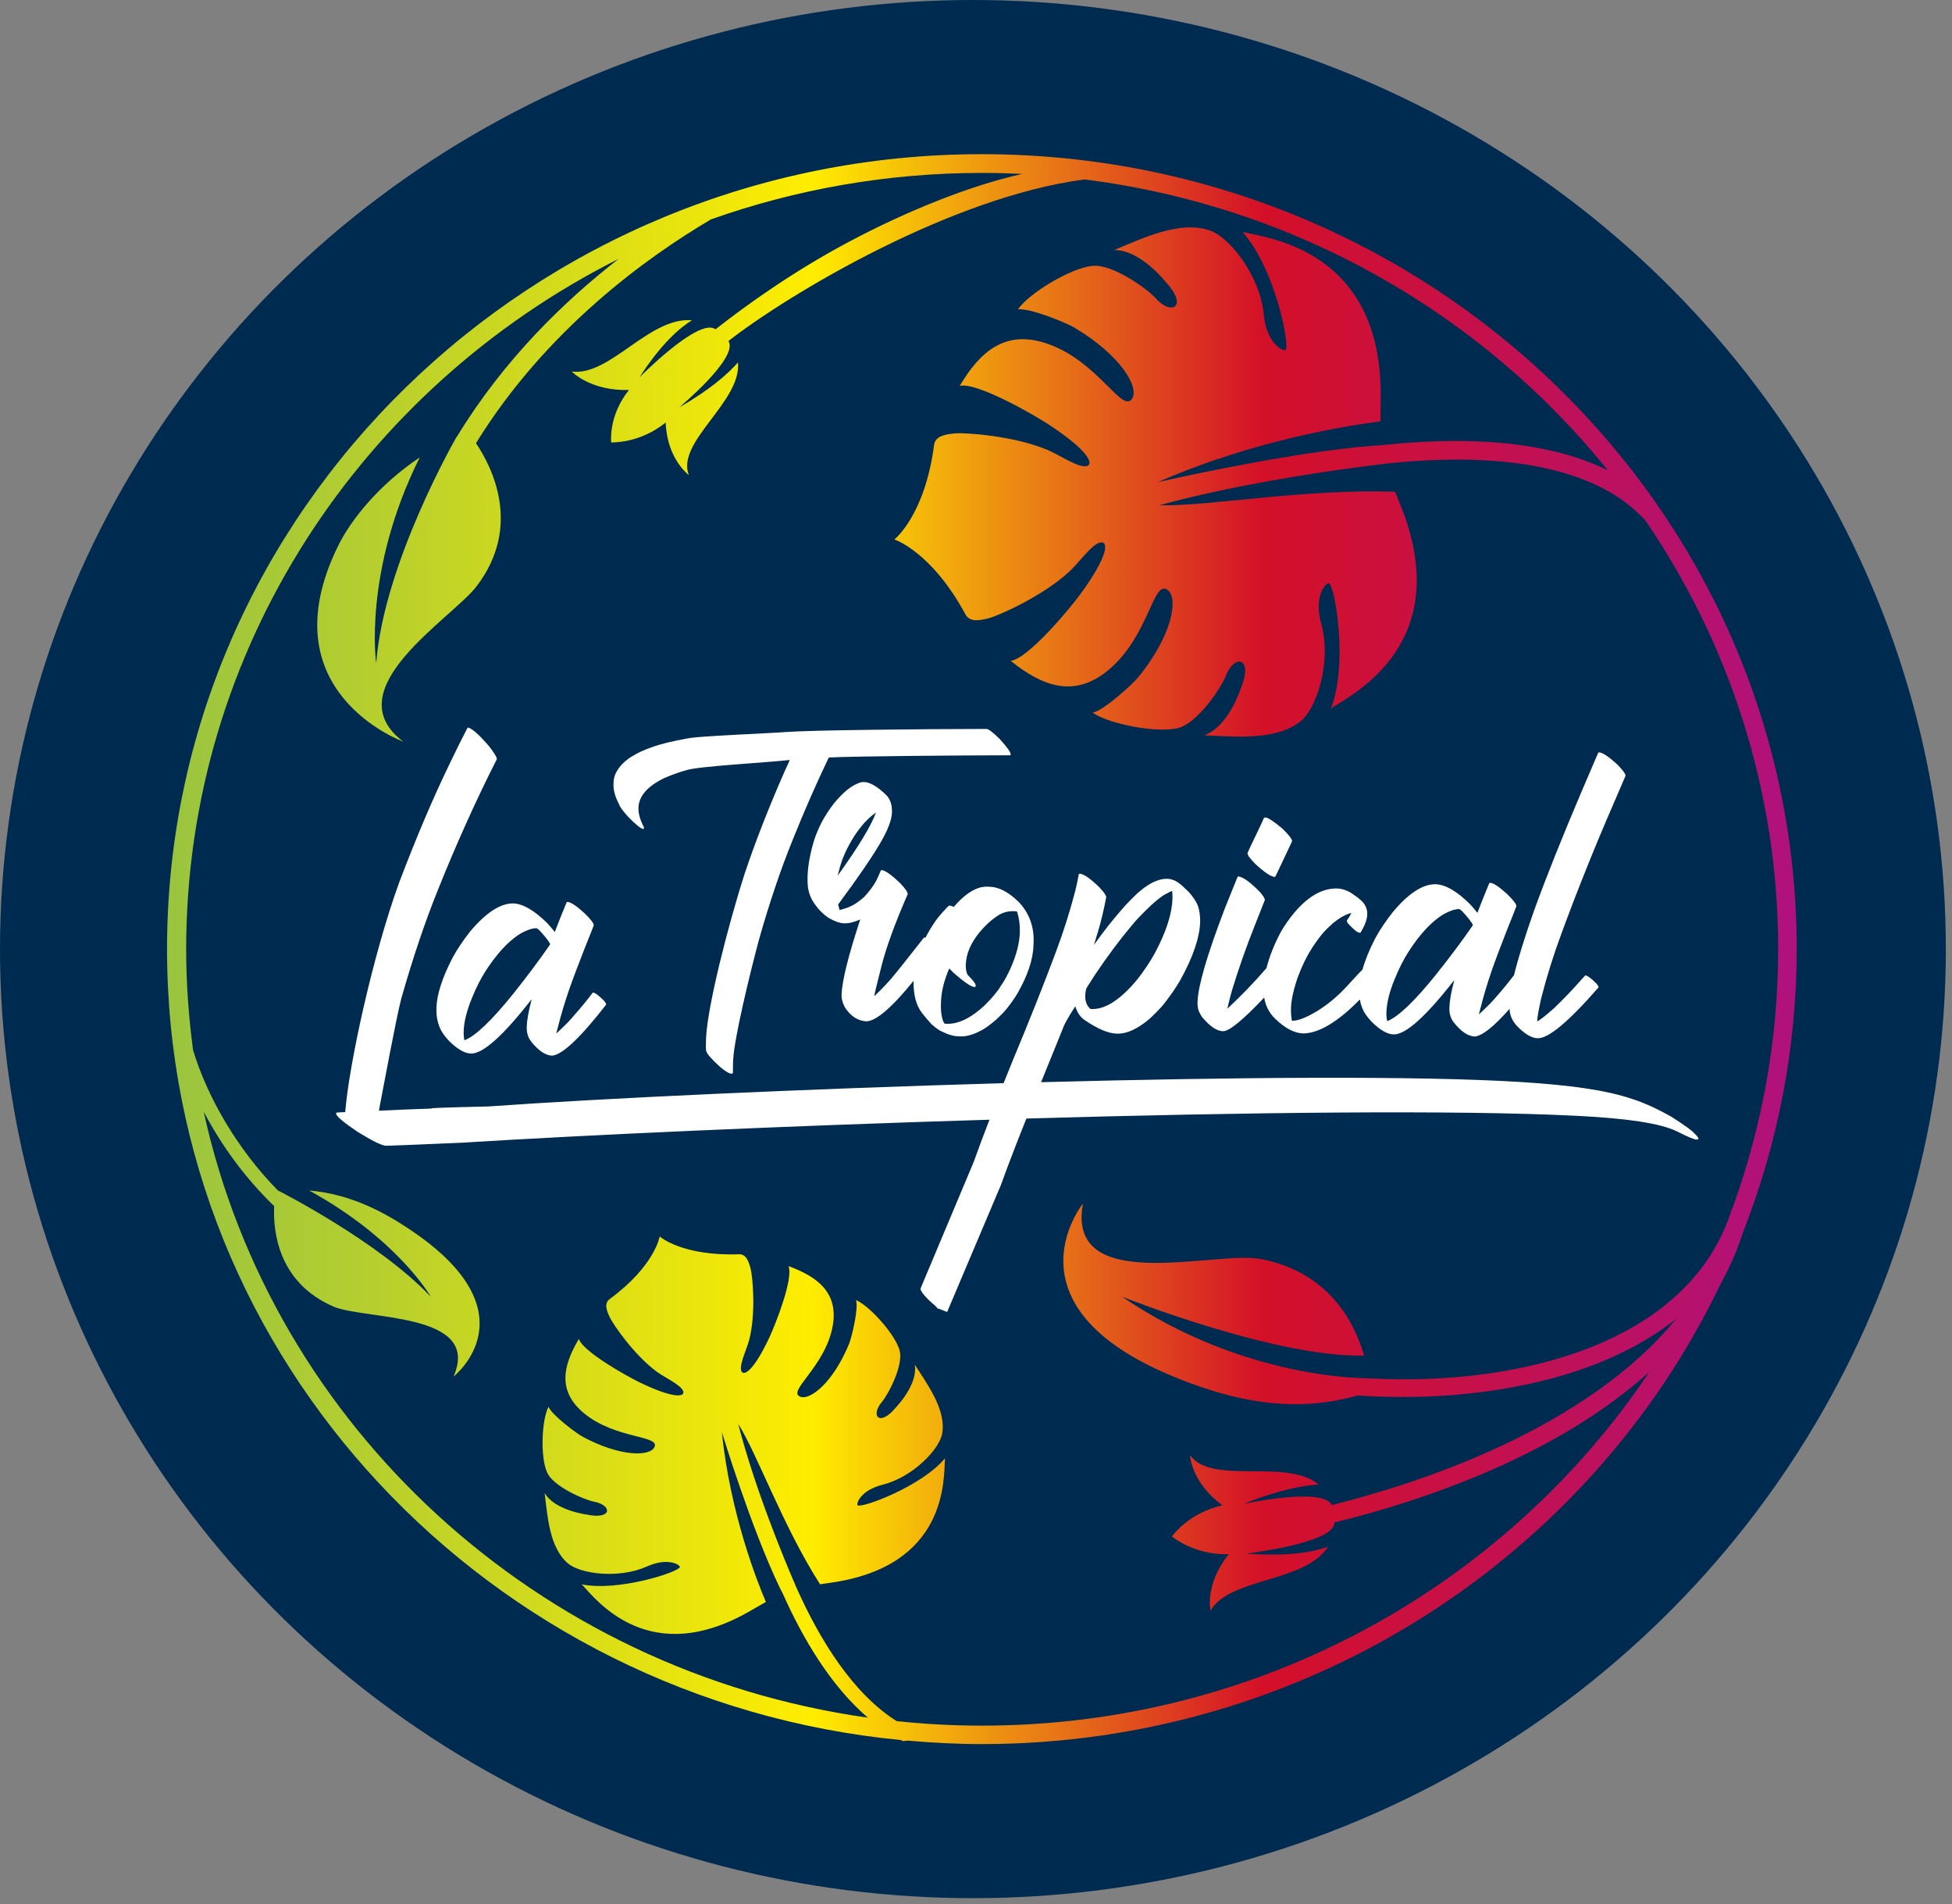 <?xml version="1.0" encoding="utf-8"?>
<!-- Generator: Adobe Illustrator 25.0.0, SVG Export Plug-In . SVG Version: 6.00 Build 0)  -->
<svg version="1.1" id="Layer_2" xmlns="http://www.w3.org/2000/svg" xmlns:xlink="http://www.w3.org/1999/xlink" x="0px" y="0px"
	 width="203px" height="198px" viewBox="0 0 203 198" style="enable-background:new 0 0 203 198"
	 xml:space="preserve">
<rect x="0" y="0" width="203" height="198" fill="#808080" stroke="none"/>
<ellipse style="fill:#002B50;" cx="101.18" cy="98.68" rx="101.18" ry="98.68"/>
<linearGradient id="SVGID_1_" gradientUnits="userSpaceOnUse" x1="17.374" y1="98.684" x2="186.847" y2="98.684">
	<stop  offset="0" style="stop-color:#9AC43F"/>
	<stop  offset="0.099" style="stop-color:#AFCC32"/>
	<stop  offset="0.3" style="stop-color:#E4E211"/>
	<stop  offset="0.395" style="stop-color:#FFED00"/>
	<stop  offset="0.672" style="stop-color:#D41028"/>
	<stop  offset="1" style="stop-color:#AF117E"/>
</linearGradient>
<path style="fill:url(#SVGID_1_);" d="M181.22,128.25c3.62-9.19,5.63-19.15,5.63-29.57c0-45.57-38.01-82.65-84.74-82.65
	S17.37,53.11,17.37,98.68c0,42.8,33.53,78.1,76.32,82.24c0.07,0.03,0.13,0.07,0.2,0.11c0.17-0.01,0.34-0.04,0.51-0.05
	c2.54,0.22,5.11,0.36,7.7,0.36c33.98,0,63.34-19.62,76.83-47.84C179.88,131.79,180.65,130.05,181.22,128.25z M102.11,179.42
	c-2.99,0-5.95-0.16-8.86-0.47c-4.61-2.9-8.03-8.54-10.38-13.78c0,0-0.1-0.23-0.28-0.65c-0.95-2.2-4.06-9.65-5.82-16.47
	c1.96,3.08,4.65,10.64,8.51,16.67c0.33-0.05,0.67-0.1,1.06-0.15c12.21-1.71,11.81-10.74,11.93-12.94c-2.47,2.95-8.68,5.21-9.08,4.88
	c-0.16-0.13,0.25-1.55,2.61-2.14c3.15-0.8,5.89-3.68,6.18-5.3c0.44-2.45-1.49-5.08-2.85-7.18c0.37,2.04-1.94,4.42-1.94,4.42
	c-1.71,2.09-2.71,0.91-1.48-0.54c0.71-0.85,2.25-3.84,1.85-5.35c-0.45-1.67-3.1-4.62-4.54-5.25c0.29,0.89-0.46,3.94-0.74,4.6
	c-1.66,4-4.01,5.82-5.03,5.46c-1.49-0.53,2.52-3.06,3.33-7.27c0.67-3.49-1.49-5.19-4.58-6.32c0.54,1.26-1.35,6.04-1.98,7.4
	c-1.69,3.61-2.76,4.15-2.95,3.43c-0.17-0.66,0.62-2.28,0.85-3.18c0.72-2.84,0.34-6.62,0.14-7.39c-0.2-0.75-0.47-1.52-1.22-1.49
	c-5.91,0.21-8.24-1.85-8.24-1.85s-0.48,3.04-5.2,6.51c-0.6,0.44-0.32,1.2,0.02,1.91c0.34,0.71,2.49,3.88,4.89,5.65
	c0.76,0.56,2.42,1.33,2.71,1.95c0.32,0.67-0.85,0.92-4.5-0.85c-1.38-0.67-5.93-3.22-6.32-4.52c-1.66,2.78-2.25,5.43,0.53,7.73
	c3.35,2.76,8.1,2.26,7.29,3.59c-0.56,0.9-3.56,0.93-7.43-1.15c-0.64-0.35-3.19-2.24-3.55-3.11c-0.72,1.37-0.87,5.29-0.13,6.86
	c0.66,1.42,3.79,2.8,4.89,3.01c1.9,0.37,1.87,1.9-0.8,1.33c0,0-3.33-0.43-4.36-2.24c0.3,2.47,0.5,5.69,2.43,7.33
	c1.28,1.08,5.26,1.63,8.22,0.31c2.21-0.99,3.45-0.14,3.41,0.06c-0.09,0.51-6.38,2.58-10.2,1.8c1.52,1.63,7.05,8.89,17.63,2.7
	c0.58-0.34,1.07-0.62,1.52-0.87c-0.82-1.9-3.72-9.14-4.58-17.66c0,0,3.03,9.99,6.05,16.24c0.09,0.18,0.28,0.54,0.28,0.54
	c2.06,4.63,4.97,9.59,8.85,12.91c-34.33-4.83-61.9-30.27-69.07-63.01c1.84,3.51,4.33,6.94,7.33,9.82c-0.12,2.63,0.4,7.91,6.12,10.43
	c3.26,1.44,15.52,0.54,12.53,7.3c0,0,8.52-6.63-4.62-15.35c-2.32-1.54-5.86-3.62-10.39-4c9.26,5.08,12.65,11.05,12.65,11.05
	c-5.44-5.77-15.91-11.06-15.91-11.06c-4.18-4.26-7.32-9.65-8.81-14.58c-0.46-3.44-0.72-6.93-0.72-10.49
	c0-31.24,18.3-58.37,44.97-71.78c-5.69,4.42-11.96,10.51-16.81,18.48c-0.01,0.01-0.02,0.01-0.03,0.01
	c-0.06,0.1-7.58,13.15-8.37,23.56c0,0-1.39-9.54,4.53-21.41c-4.24,2.84-7.15,6.47-8.49,9.2c-7.48,15.2,6.78,20.35,6.78,20.35
	c-7.21-5.42,5.05-12.78,7.63-16.16c4.74-6.22,1.61-12.38-0.07-14.87c7.31-11.85,17.85-19.39,24.44-23.27
	c8.8-3.12,18.3-4.83,28.2-4.83c1.41,0,2.8,0.04,4.19,0.1c-5.6,1.24-12.25,3.98-18.06,7.07c-5.79,3.08-10.66,6.58-13.86,9.09
	c-0.03-0.02-0.06-0.04-0.09-0.06c-1.83-1.03-7.82,5.06-7.82,5.06c2.29-3.55,4.24-5.19,5.46-5.94c-4.45-0.38-8.51,5.84-12.5,5.33
	c0,0,1.91,2.03,5.95,1.92c-2.17,2.69-1.85,5.45-1.85,5.45s2.96,0.14,5.67-2.07c0.13,3.8,2.4,5.46,2.4,5.46
	c-1.32-3.48,5.49-7.6,5.12-11.71c-1.05,1.19-2.91,2.85-6.11,4.67c0,0,6.12-5.07,5.14-6.86c-0.01-0.01-0.02-0.02-0.03-0.03
	c6.36-4.95,23.25-15.02,37.05-16.8c22.01,2.78,41.32,14,54.41,30.24c-6.76-3.34-15.78-3.45-23.52-2.61c0-0.01-2.02,0.14-3.1,0.26
	c-8.88,0.98-20.17,3.58-20.17,3.58c10.3-4.51,20.44-5.98,23.14-6.31c0-0.65,0.01-1.37,0.02-2.21c0.32-15.48-11.52-16.86-14.36-17.48
	c3.33,3.67,4.98,11.83,4.46,12.26c-0.21,0.17-1.96-0.63-2.25-3.67c-0.38-4.07-3.56-8.06-5.62-8.76c-3.1-1.06-6.92,0.78-9.94,2.04
	c2.74-0.03,5.36,3.32,5.36,3.32c2.36,2.54,0.62,3.55-1.01,1.72c-0.95-1.06-4.53-3.59-6.58-3.4c-2.27,0.2-6.66,2.87-7.78,4.53
	c1.22-0.17,5.03,1.39,5.83,1.87c4.86,2.88,6.75,6.18,6.07,7.36c-1,1.74-3.46-3.76-8.77-5.64c-4.4-1.56-7.06,0.77-9.18,4.36
	c1.75-0.4,7.58,2.92,9.22,4c4.35,2.84,4.82,4.29,3.85,4.36c-0.89,0.07-2.84-1.24-3.96-1.71c-3.55-1.48-8.56-1.8-9.59-1.71
	c-1.02,0.09-2.07,0.27-2.19,1.2c-0.96,7.36-4.13,9.83-4.13,9.83s3.85,1.23,7.39,7.79c0.45,0.84,1.5,0.65,2.49,0.38
	c1-0.27,5.58-2.28,8.37-4.88c0.89-0.83,2.24-2.72,3.1-2.96c0.94-0.26,1.01,1.25-2.04,5.4c-1.15,1.57-5.42,6.67-7.21,6.89
	c3.28,2.64,6.61,3.92,10.17,0.95c4.29-3.58,4.63-9.57,6.19-8.28c1.06,0.88,0.47,4.61-3.04,8.97c-0.58,0.72-3.58,3.49-4.79,3.75
	c1.64,1.17,6.71,2.17,8.91,1.59c1.99-0.53,4.43-4.12,4.94-5.44c0.88-2.27,2.87-1.93,1.57,1.26c0,0-1.25,4.03-3.83,4.94
	c3.28,0.15,7.52,0.57,10.05-1.48c1.67-1.36,3.22-6.18,2.12-10.12c-0.82-2.95,0.53-4.3,0.79-4.21c0.64,0.22,2.03,8.43,0.22,13.01
	c2.44-1.55,13.04-6.89,7.18-21.27c-0.18-0.45-0.35-0.86-0.5-1.25c-9.36-0.34-19.74,1.56-24.52,1.4c7.42-2.03,15.92-3.32,20.39-3.92
	c1.94-0.26,3.12-0.39,3.12-0.4c7.62-0.82,16.42-0.7,22.72,2.62c1.7,0.89,3.13,2,4.32,3.29c8.71,12.78,13.8,28.1,13.8,44.57
	c0,9.36-1.66,18.34-4.67,26.7c-0.07,0.17-0.15,0.34-0.2,0.49l-0.02,0c-0.03,0.12-0.06,0.23-0.09,0.34c-1.34,3.95-3.83,7.29-7.45,10
	c-6.06,4.53-15.23,7.08-25.83,7.19c-1.44,0.01-2.87-0.02-4.28-0.1c0-0.02-12.8,0.28-25.69-8.49c0,0,15.85,6.33,25.17,6.13
	c-1.04-3.6-3.74-8.7-10.76-10.05c-4.67-0.9-20.25,3.88-18.48-5.76c0,0-8.97,11.08,10.73,18.51c4.08,1.54,10.55,3.54,17.83,1.44
	c11.17,0.77,24.05-1.16,32.42-7.42c0.24-0.18,0.49-0.37,0.73-0.57c-9.44,11.55-26.94,17.17-35.84,19.39c0-0.01-0.01-0.03-0.01-0.04
	c-0.99-1.86-9.13-0.09-9.13-0.09c3.53-1.43,6.11-1.9,7.79-2.01c-3.39-2.78-11.12,0.11-13.38-3.05c0,0,0.09,2.81,3.36,5.21
	c-3.58,0.82-5.24,3.24-5.24,3.24s2.24,1.94,5.91,1.85c-2.54,3.13-1.9,5.87-1.9,5.87c1.96-3.46,9.88-2.91,12.22-6.66
	c-1.4,0.52-4.01,1.06-8.51,0.72c0,0,8.96-1.05,9.16-3.12c0-0.04,0-0.07,0-0.11c4.14-1.01,10.15-2.75,16.35-5.46
	c6.62-2.9,12.11-6.32,16.4-10.18C156.71,164.75,131.14,179.42,102.11,179.42z"/>
<g>
	<path style="fill:#FFFFFF;" d="M176.17,117.81c-0.15-0.22-0.93-0.78-2.34-1.69c-1.53-0.86-2.89-1.48-4.07-1.85
		c-2.81-0.96-6.64-1.45-11.46-1.76c-10.69-0.68-30.07-0.52-50.03,0.01c1.3-3.21,2.1-5.17,2.38-5.87c0.16-0.38,0.56-1.06,1.18-2.03
		l0,0.02c0.19,0.63,0.51,1.11,0.97,1.42c1.33,0.91,2.44,1.38,3.31,1.41l0.09,0c0.99,0.03,2.1-0.49,3.35-1.54
		c0.67-0.63,1.18-1.15,1.51-1.57c0.68-0.87,1.24-1.68,1.68-2.44c1.33-2.41,2.02-4.43,2.07-6.06c0.01-0.42-0.03-0.85-0.12-1.28
		c-0.09-0.46-0.34-0.94-0.74-1.45c-0.18-0.24-0.44-0.52-0.8-0.84c-0.59-0.6-1.17-0.9-1.74-0.92c-0.77-0.02-1.62,0.32-2.55,1.03
		c-0.3,0.25-0.45,0.38-0.47,0.38c-0.68,0.64-1.25,1.22-1.71,1.76c-1.01,1.15-1.98,2.39-2.91,3.7c0.25-0.83,0.38-1.28,0.41-1.35
		c0.34-1.13,0.62-2.33,0.86-3.6c0.01-0.17-0.22-0.51-0.69-1.01c-0.89-0.88-1.57-1.36-2.02-1.44c-0.09,0.01-0.14,0.03-0.14,0.06
		c-0.11,0.59-0.23,1.17-0.37,1.74c-0.57,2.16-1.23,4.26-1.99,6.28c-1.22,3.28-2.72,7.05-4.5,11.32c-0.33,0.82-0.65,1.61-0.96,2.38
		c-20.86,0.6-41.79,1.58-53.56,2.42c0,0-5.94,0.13-5.94,0.2l0,0.02c-1.99,0.07-3.8,0.14-5.46,0.22l0.11-0.63
		c0.36-1.84,1.72-9.21,2.22-11.06c1.2-4.2,2.46-7.96,3.8-11.26c1.91-4.77,3.95-9.3,6.13-13.6c0.01-0.19-0.26-0.63-0.8-1.33
		c-1.02-1.19-1.75-1.84-2.18-1.95l-0.04,0l-0.04,0.04c-0.51,0.97-1.16,2.27-1.94,3.91c-1.69,3.49-3.4,7.53-5.15,12.13
		c-2.79,7.67-5.24,19.07-5.62,23.9c-0.62,0.02-0.93,0.04-0.94,0.08l-0.01,0.06c0,0.27,0.75,0.91,2.25,1.92
		c1.53,0.94,2.51,1.42,2.94,1.44c0.15,0.01,2.78-0.1,7.92-0.32c12.77-0.8,33.67-1.75,54.84-2.39c-0.6,1.55-1.15,3.02-1.64,4.39
		L95.72,134c0,0.07,0.07,0.21,0.21,0.43c0.22,0.3,0.56,0.66,1.02,1.07c0.72,0.59,0.46,0.57,0.72,0.59l0.83,0.32l5.59-13.2
		c0.81-2.24,1.7-4.54,2.65-6.91c22.48-0.65,44.72-0.92,57.32-0.28c5.12,0.26,8.56,0.76,10.31,1.6c1.12,0.57,1.81,0.86,2.08,0.87
		c0.12-0.02,0.19-0.05,0.19-0.1C176.6,118.24,176.44,118.04,176.17,117.81z M112.97,102.77c0.04-0.06,0.34-0.52,0.9-1.41
		c1.22-1.83,2.5-3.55,3.84-5.15c0.42-0.53,1.1-1.23,2.02-2.11c0.53-0.47,0.97-0.82,1.32-1.05c0.5-0.27,0.77-0.4,0.83-0.4l0.02,0
		c0.03,0.26,0.04,0.53,0.03,0.8c-0.05,1.58-0.66,3.46-1.83,5.65c-0.51,0.92-1.11,1.83-1.83,2.74c-1.74,2.09-3.31,3.11-4.7,3.07
		l-0.07,0c-0.09,0-0.16-0.04-0.21-0.11C112.86,104.35,112.75,103.67,112.97,102.77z"/>
	<path style="fill:#FFFFFF;" d="M48.9,96.84c-0.76,0.97-1.38,1.89-1.85,2.77c-1.06,2.06-1.62,3.78-1.66,5.16l0,0.12
		c-0.02,0.69,0.09,1.33,0.33,1.92c0.18,0.45,0.5,0.91,0.95,1.39c0.88,0.88,1.64,1.32,2.28,1.34l0.03,0
		c1.23,0.04,3.33-1.83,6.28-5.61l0.02,0l0,0.02c-0.31,1.17-0.48,2.11-0.5,2.81c-0.02,0.6,0.13,1.11,0.44,1.51
		c0.77,0.98,1.51,1.47,2.21,1.49c1.07-0.11,2.94-1.87,5.61-5.31l0-0.03c0-0.08-0.1-0.23-0.3-0.45c-0.52-0.5-0.87-0.76-1.04-0.76
		l-0.05,0l-0.02,0.02c-0.65,0.86-1.3,1.64-1.94,2.36c-0.39,0.48-1,1.1-1.84,1.87c0-0.03,0.03-0.16,0.1-0.39
		c0.37-1.48,0.78-2.85,1.22-4.12c0.37-1.07,0.9-2.47,1.58-4.21c0.63-1.57,0.96-2.41,1-2.53c0.01-0.2-0.31-0.62-0.94-1.24
		c-0.82-0.75-1.4-1.15-1.76-1.19c-0.05,0-0.09,0.01-0.12,0.03c-0.5,1.21-0.91,2.24-1.23,3.08l-0.02,0
		c-0.18-0.24-0.44-0.55-0.79-0.93c-1.35-1.32-2.52-2-3.52-2.03C52.04,93.92,50.55,94.88,48.9,96.84z M51.67,99.34
		c0.75-0.93,1.53-1.67,2.34-2.2c0.73-0.43,1.34-0.64,1.8-0.63c0.02,0,0.11,0.07,0.27,0.2c0.59,0.63,0.97,1.11,1.14,1.45
		c-0.02,0.03-0.04,0.06-0.04,0.08c-1.1,1.59-2.36,3.28-3.79,5.07c-2.27,2.82-3.97,4.43-5.09,4.85c-0.06-0.27-0.09-0.58-0.08-0.92
		c0.03-1,0.32-2.15,0.86-3.47c0.45-1.1,0.92-2.03,1.41-2.79C50.89,100.36,51.28,99.82,51.67,99.34z"/>
	<path style="fill:#FFFFFF;" d="M65.31,84.91c0.82,0.84,1.35,1.27,1.59,1.28c0.03,0,0.06-0.02,0.07-0.07c0-0.02,0-0.06-0.01-0.12
		c-0.4-0.76-0.58-1.42-0.56-2l0-0.05c0.05-1.18,0.93-2.19,2.62-3.02c0.73-0.33,1.53-0.62,2.42-0.87c1.36-0.4,8-0.75,10.68-1.04
		c0,0.05-0.18,0.45-0.53,1.2c-1.62,3.68-3,7.2-4.13,10.56c-1.82,5.67-3.89,13.92-4.03,17.13l-0.01,0.27
		c-0.02,0.51-0.02,0.87,0.02,1.09c0.07,0.29,0.54,0.84,1.43,1.65c0.56,0.47,0.96,0.71,1.21,0.72c0.06,0,0.11-0.02,0.14-0.08
		c0-0.45,0-0.78,0.01-0.99l0.02-0.39c0.1-2.2,1.72-8.91,2.69-12.51c1.07-3.78,2.24-7.26,3.53-10.43c1.16-2.89,2.4-5.72,3.72-8.48
		c2.81-0.14,13.4-0.22,18.71-0.23c0.14,0.01,0.21-0.02,0.21-0.08c0.01-0.23-0.37-0.76-1.13-1.6c-0.7-0.69-1.16-1.04-1.37-1.06
		c-6.89,0.01-18.19,0.12-20.85,0.32c-2.34,0.17-8.81,0.4-10.17,0.65c-1.68,0.3-2.95,0.61-3.8,0.93c-0.82,0.28-1.48,0.59-2,0.92
		c-0.3,0.15-0.65,0.42-1.07,0.82c-0.58,0.61-0.88,1.23-0.91,1.85l-0.01,0.2c-0.03,0.64,0.16,1.34,0.57,2.12
		C64.43,83.84,64.74,84.27,65.31,84.91z"/>
	<path style="fill:#FFFFFF;" d="M102.69,92.19c-0.2-0.01-0.45,0.02-0.75,0.08c-0.89,0.25-1.81,0.92-2.75,2.02
		c-0.22-0.09-0.35-0.13-0.38-0.13l-0.07,0c-0.05,0-0.12,0.05-0.21,0.15c-0.55,0.57-0.97,1.06-1.25,1.46
		c-0.41,0.59-0.75,1.17-1.05,1.75c-0.03-0.01-0.07-0.03-0.09-0.04l-0.05,0c-1.73,2.22-2.9,3.68-3.5,4.38
		c-0.61,0.68-1.17,1.25-1.67,1.72c0.01-0.16,0.26-1.22,0.76-3.17c0.5-1.96,1.41-4.44,2.72-7.45c0.01-0.18-0.25-0.56-0.77-1.12
		c-0.86-0.83-1.5-1.29-1.91-1.38c-0.04,0-0.08,0.01-0.12,0.05c-0.14,0.35-0.3,0.7-0.47,1.05c-0.32,0.59-0.75,1.16-1.28,1.72
		c-0.56,0.48-1.01,0.79-1.35,0.93c-0.29,0.15-0.68,0.28-1.19,0.41c0-0.01-0.05-0.21-0.15-0.59l0.07-0.08
		c2.03-2.74,3.48-4.86,4.34-6.34c0.76-1.3,1.15-2.33,1.19-3.09c0.04-0.84-0.19-1.49-0.68-1.94c-0.87-0.82-1.6-1.24-2.2-1.27l-0.02,0
		c-0.22-0.01-0.46,0.05-0.71,0.17c-0.75,0.31-1.56,1-2.43,2.06c-0.51,0.66-0.93,1.32-1.28,1.97c-0.29,0.58-0.54,1.16-0.74,1.74
		c-0.42,1.36-0.66,2.6-0.71,3.72c-0.02,0.49-0.01,0.93,0.04,1.33c0.1,0.66,0.36,1.27,0.79,1.82c0.32,0.47,0.76,0.9,1.32,1.3
		c0.64,0.37,1.17,0.56,1.62,0.58c0.49,0.02,1.05-0.11,1.7-0.4c-1.23,3.73-1.87,6.32-1.94,7.76c-0.02,0.46,0.1,0.93,0.36,1.4
		c0.6,0.91,1.34,1.39,2.23,1.43c1.01-0.03,2.65-1.44,4.9-4.21c-0.02,0.66,0.04,1.29,0.19,1.9c0.13,0.45,0.25,0.76,0.37,0.93
		c0.07,0.24,0.51,0.8,1.29,1.67c0.4,0.35,0.72,0.59,0.96,0.71c0.71,0.36,1.33,0.55,1.85,0.56l0.19,0.01
		c0.62,0.02,1.31-0.17,2.08-0.57c0.38-0.17,0.9-0.54,1.57-1.1c0.63-0.58,1.07-1.04,1.3-1.36c0.4-0.51,0.73-0.99,1-1.44
		c1.07-1.87,1.63-3.55,1.67-5.05l0.01-0.31c0.05-1.64-0.48-3.05-1.6-4.2c-1.03-0.99-2.02-1.51-2.96-1.53L102.69,92.19z M87.12,91.02
		l0-0.02c0.01-0.01,0.02-0.03,0.02-0.05c0.2-0.82,0.4-1.47,0.61-1.95c0.27-0.64,0.57-1.21,0.88-1.72c0.27-0.47,0.66-1.02,1.19-1.65
		c0.33-0.38,0.76-0.77,1.28-1.16c-0.49,1.37-1.81,3.55-3.96,6.54L87.12,91.02z M105.42,94.74l0.04,0c0.14,0,0.24,0.02,0.31,0.04
		c0.21,0.66,0.31,1.37,0.29,2.12c-0.03,1.13-0.35,2.37-0.93,3.7c-0.37,0.82-0.71,1.44-1.02,1.86c-0.34,0.59-0.92,1.29-1.72,2.08
		c-1.41,1.31-2.73,1.95-3.95,1.91c-0.09-0.01-0.16-0.02-0.21-0.02c-0.09-0.14-0.15-0.25-0.18-0.33c-0.15-0.49-0.21-1.01-0.2-1.54
		l0.01-0.37c0.03-1.09,0.32-2.26,0.86-3.5c0.27,0.27,0.41,0.41,0.41,0.42c1.13,1,1.87,1.5,2.21,1.51c0.08,0,0.12-0.03,0.13-0.1
		l0-0.03c0.01-0.19-0.27-0.57-0.84-1.13c-0.14-0.28-0.21-0.63-0.19-1.06c0.03-1.09,0.49-2.19,1.37-3.3c0.62-0.74,1.22-1.31,1.82-1.7
		C104.15,94.91,104.76,94.72,105.42,94.74z"/>
	<path style="fill:#FFFFFF;" d="M132.51,91.17l0.05,0c0.01,0,0.04,0,0.07-0.02c0.7-1.46,1.27-2.68,1.74-3.68
		c0.01-0.23-0.34-0.67-1.03-1.34c-0.9-0.75-1.49-1.13-1.76-1.14c-0.01,0.01-0.04,0.02-0.07,0.01c-0.05,0-0.16,0.21-0.33,0.64
		c-0.97,2.01-1.45,3.03-1.45,3.08c0.02,0.21,0.29,0.58,0.82,1.11C131.47,90.68,132.13,91.12,132.51,91.17z"/>
	<path style="fill:#FFFFFF;" d="M124.64,105.04c0.09,0.24,0.22,0.49,0.4,0.74c0.79,0.94,1.5,1.42,2.14,1.44
		c0.64,0.02,2.08-1.16,4.29-3.5c0.14,0.87,0.52,1.6,1.14,2.2c1.03,1,2.01,1.51,2.94,1.53c1.64-0.03,3.6-1.22,5.87-3.53
		c0.05,0.31,0.14,0.61,0.25,0.9c0.18,0.45,0.5,0.91,0.95,1.39c0.88,0.88,1.64,1.32,2.28,1.34l0.03,0c1.23,0.04,3.33-1.83,6.28-5.61
		l0.02,0l0,0.02c-0.32,1.17-0.48,2.11-0.5,2.81c-0.02,0.6,0.13,1.11,0.44,1.51c0.77,0.98,1.51,1.47,2.21,1.49
		c0.78-0.08,1.99-1.04,3.61-2.88c0.01,0.65,0.27,1.25,0.79,1.81c0.8,0.82,1.51,1.24,2.13,1.25c1.13,0.03,3.24-1.74,6.34-5.3
		c0-0.06-0.06-0.18-0.2-0.36c-0.52-0.53-0.9-0.81-1.14-0.87l-0.05,0c-0.01,0.01-0.17,0.18-0.47,0.51c-0.83,0.95-1.76,1.92-2.78,2.9
		c-0.85,0.75-1.43,1.21-1.75,1.38c0.01-0.4,0.15-1.21,0.42-2.42c0.59-2.31,1.31-4.6,2.15-6.85c1.59-4.32,3.37-8.77,5.36-13.35
		c0.84-1.94,1.26-2.92,1.26-2.93c0.01-0.18-0.26-0.55-0.79-1.11c-0.93-0.86-1.57-1.29-1.93-1.32l-0.05,0
		c-0.04,0.02-0.06,0.03-0.07,0.03c-0.53,1.23-1.1,2.56-1.71,3.99c-2.04,4.79-3.7,8.94-4.97,12.45c-0.97,2.75-1.66,4.98-2.08,6.7
		c-0.61,0.79-1.21,1.53-1.81,2.2c-0.39,0.48-1,1.1-1.84,1.87c0-0.03,0.03-0.16,0.1-0.39c0.37-1.48,0.78-2.85,1.22-4.12
		c0.37-1.07,0.9-2.47,1.58-4.21c0.63-1.57,0.96-2.41,1-2.53c0.01-0.2-0.31-0.62-0.94-1.24c-0.82-0.75-1.4-1.15-1.76-1.19
		c-0.05,0-0.09,0.01-0.12,0.03c-0.5,1.21-0.91,2.24-1.23,3.08l-0.02,0c-0.18-0.24-0.44-0.55-0.79-0.93c-1.35-1.32-2.52-2-3.52-2.03
		c-1.33-0.04-2.82,0.92-4.47,2.89c-0.76,0.97-1.38,1.89-1.85,2.77c-0.62,1.2-1.04,2.27-1.32,3.24c-0.13,0.1-0.62,0.62-1.52,1.61
		c-1,1.1-2.06,1.99-3.19,2.68c-1.13,0.68-2,1.02-2.61,1c-0.08-0.38-0.11-0.82-0.1-1.31c0.03-0.86,0.26-1.92,0.69-3.17
		c0.42-1.13,0.88-2.11,1.4-2.92c0.27-0.45,0.64-0.97,1.11-1.57c0.22-0.28,0.62-0.68,1.21-1.21c0.67-0.54,1.28-0.88,1.85-1.02l0.02,0
		c-0.07,0.16-0.23,0.43-0.48,0.8c0,0.09,0.08,0.23,0.25,0.42c0.53,0.55,0.89,0.83,1.09,0.83l0.07,0c0.02-0.01,0.05-0.04,0.07-0.1
		c0.42-0.69,0.63-1.29,0.65-1.79l0-0.05c0.01-0.42-0.13-0.82-0.42-1.2c-0.29-0.3-0.59-0.55-0.89-0.74c-0.59-0.46-1.2-0.7-1.83-0.72
		c-1.51-0.04-3,0.8-4.46,2.53c-0.52,0.63-0.97,1.27-1.35,1.92c-0.74,1.37-1.23,2.64-1.53,3.83c-1.29,1.49-2.65,2.9-4.07,4.22
		c0.15-0.67,0.31-1.31,0.49-1.93c0.66-2.17,1.44-4.39,2.33-6.64c0.72-1.8,1.08-2.71,1.08-2.73l0-0.02c0-0.14-0.16-0.4-0.48-0.78
		c-0.99-1.02-1.74-1.57-2.24-1.65l-0.03,0c-0.03,0-0.06,0.02-0.09,0.05c-0.52,1.27-0.96,2.36-1.32,3.27
		c-1.84,4.82-2.79,8.06-2.84,9.73C124.53,104.5,124.56,104.78,124.64,105.04z M145.05,101.78c0.45-1.1,0.92-2.03,1.41-2.79
		c0.39-0.61,0.78-1.16,1.17-1.64c0.75-0.93,1.53-1.67,2.34-2.2c0.73-0.43,1.34-0.64,1.8-0.63c0.02,0,0.11,0.07,0.27,0.2
		c0.59,0.63,0.97,1.11,1.14,1.45c-0.02,0.03-0.04,0.06-0.04,0.08c-1.1,1.59-2.36,3.28-3.79,5.07c-2.27,2.82-3.97,4.43-5.09,4.85
		c-0.06-0.27-0.09-0.58-0.08-0.92C144.22,104.25,144.5,103.09,145.05,101.78z"/>
</g>
</svg>
